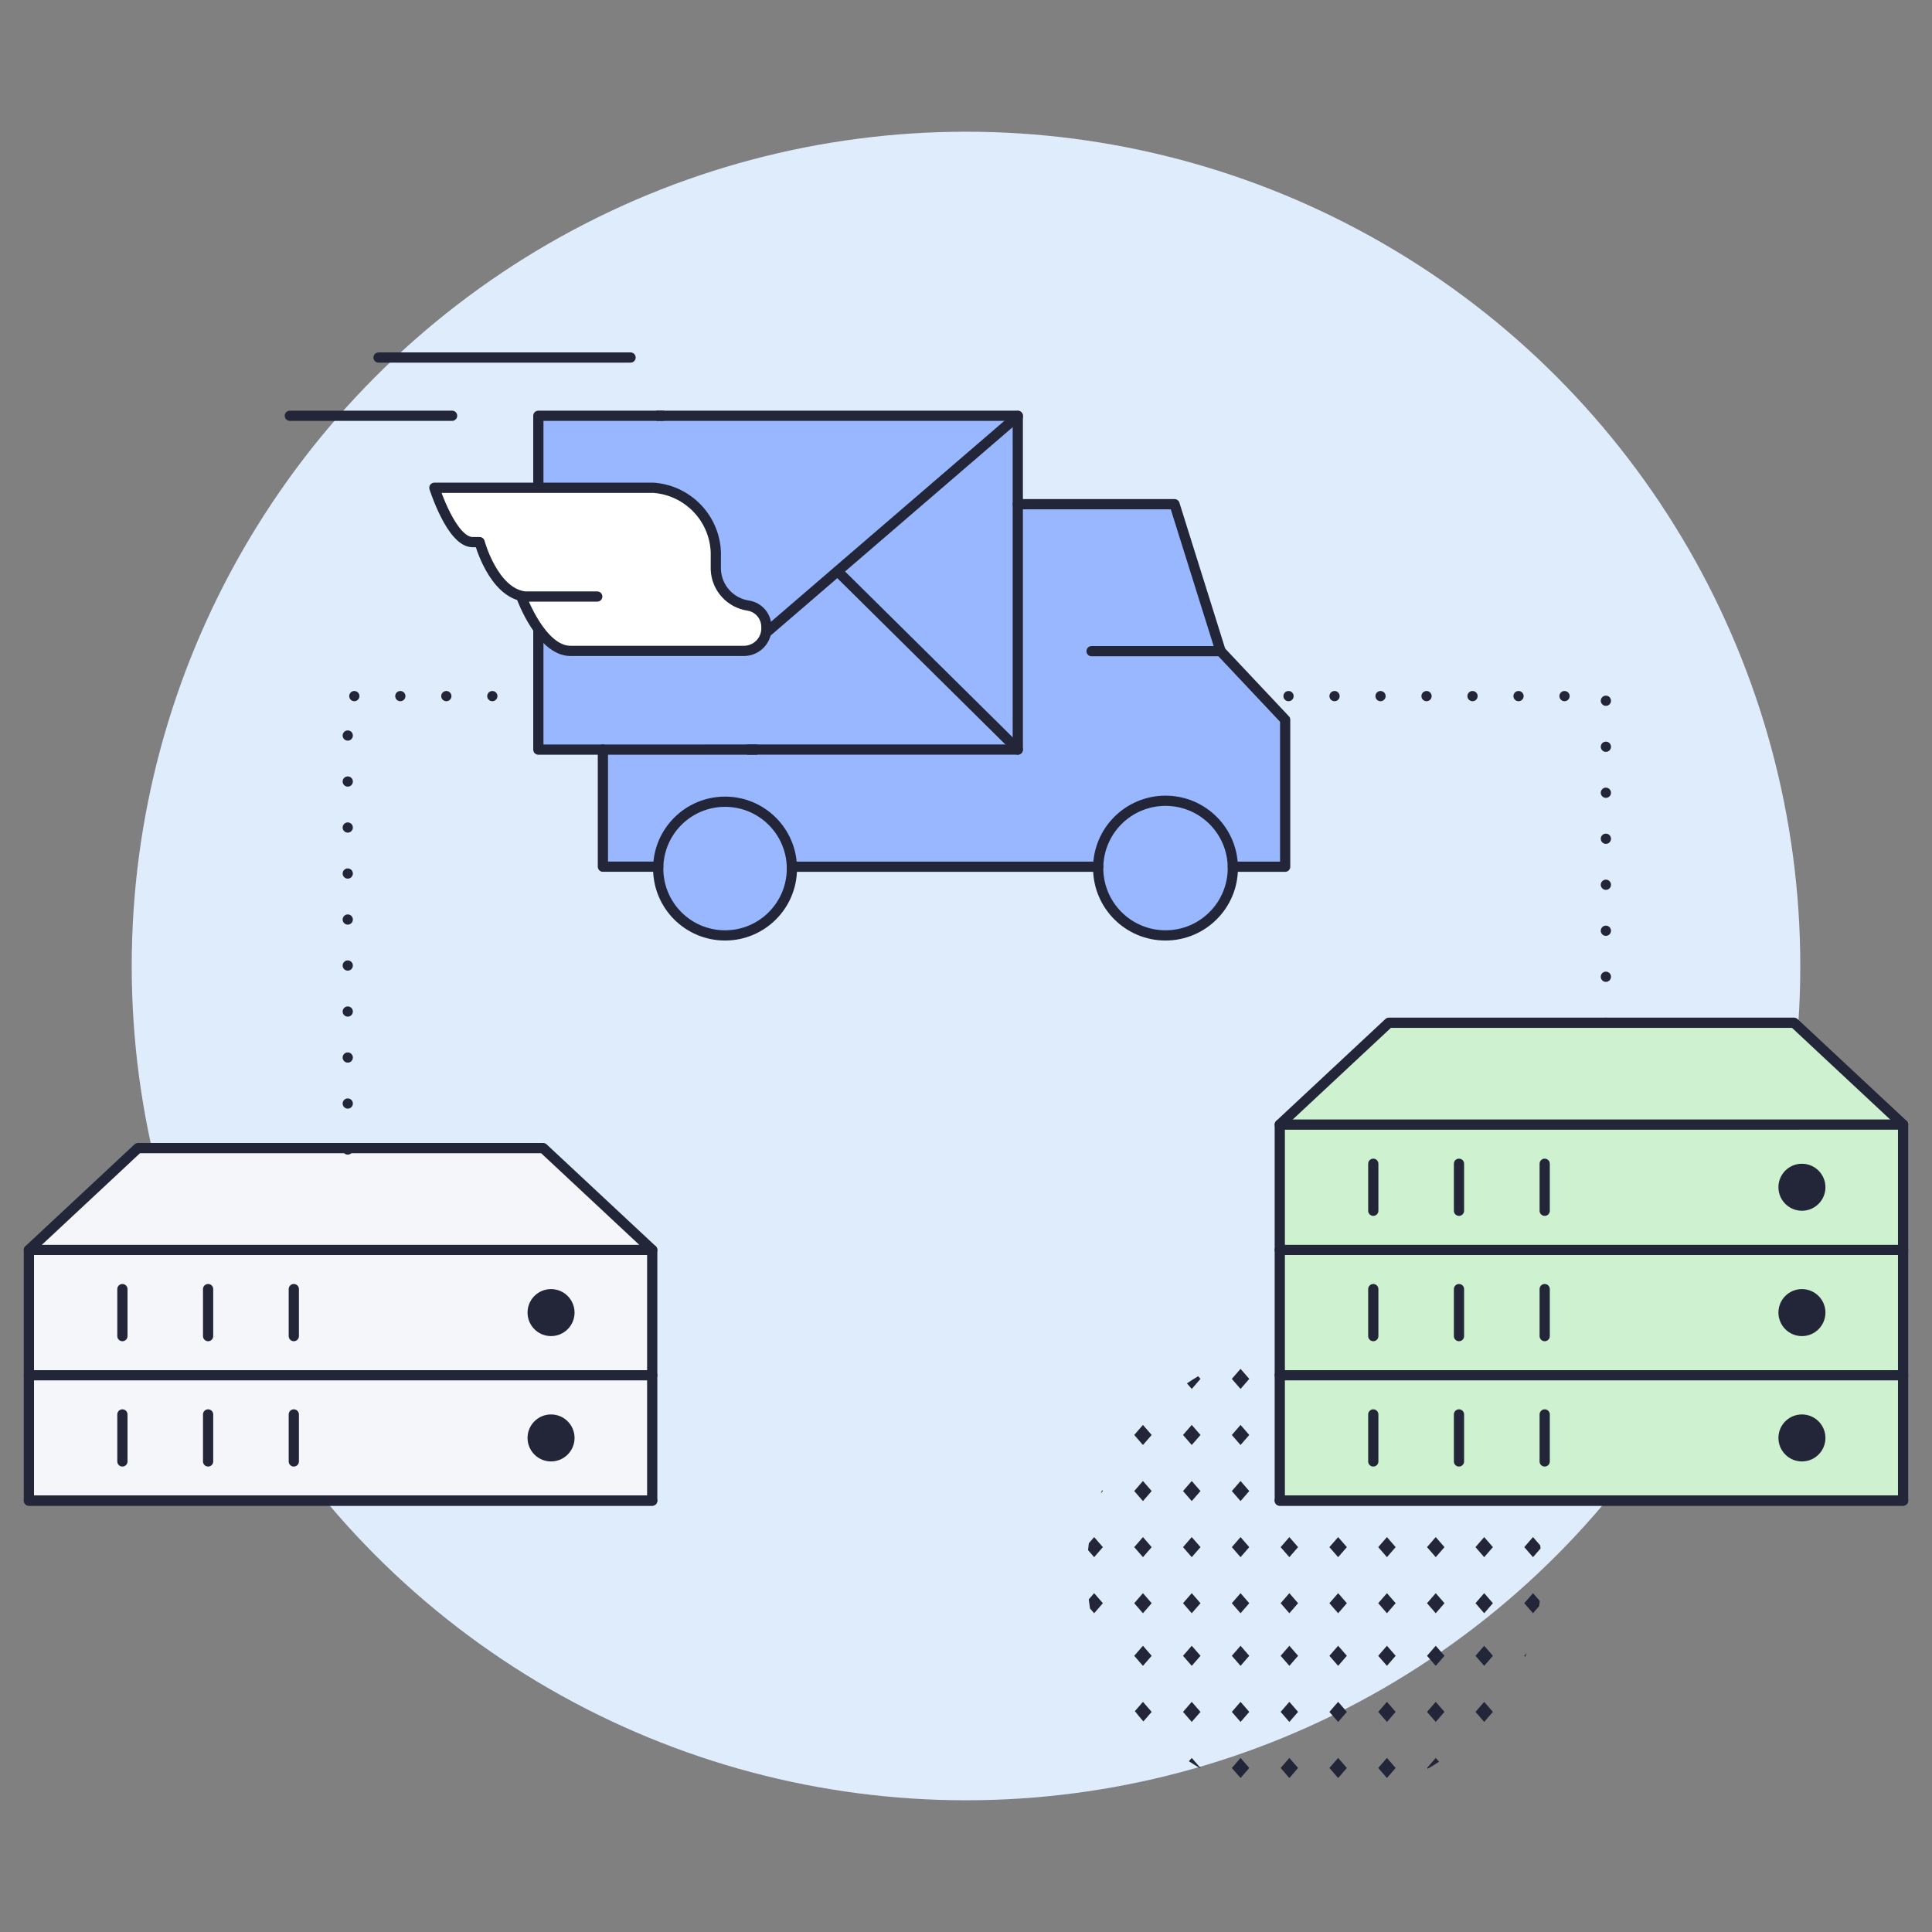 <?xml version="1.0" encoding="UTF-8"?><svg id="uuid-8fe79a34-aa4d-497e-9bfe-90cb9e938861" xmlns="http://www.w3.org/2000/svg" viewBox="0 0 378 378"><rect x="0" y="0" width="378" height="378" fill="#808080" stroke="none"/><circle cx="189" cy="189" r="163.23" fill="#dfecfc"/><g id="uuid-fd87c1cc-08ae-4ddb-aa92-bce012a1151f"><g><polygon points="290.385 311.707 288.68 313.67 290.385 315.635 292.091 313.67 290.385 311.707" fill="#232639"/><polygon points="290.385 300.735 288.68 302.699 290.385 304.663 292.091 302.699 290.385 300.735" fill="#232639"/><polygon points="290.385 289.763 288.68 291.727 290.385 293.691 292.091 291.727 290.385 289.763" fill="#232639"/><polygon points="290.385 278.79 288.68 280.754 290.385 282.718 292.091 280.754 290.385 278.79" fill="#232639"/><path d="M298.227,313.671l1.705,1.964,1.199-1.381c.051-.336,.086-.678,.129-1.017l-1.328-1.53-1.705,1.964Z" fill="#232639"/><path d="M301.336,302.351l-1.403-1.616-1.705,1.965,1.705,1.963,1.48-1.703c-.021-.204-.053-.405-.077-.608Z" fill="#232639"/><path d="M299.134,292.77c-.172-.491-.355-.977-.544-1.46l-.362,.417,.906,1.043Z" fill="#232639"/><path d="M214.073,315.635l1.705-1.964-1.705-1.964-1.057,1.218c.073,.596,.152,1.19,.248,1.778l.809,.932Z" fill="#232639"/><path d="M214.073,304.663l1.705-1.963-1.705-1.965-1.039,1.197c-.056,.451-.112,.901-.155,1.356l1.194,1.375Z" fill="#232639"/><path d="M215.629,291.556c-.081,.21-.17,.416-.247,.627l.396-.456-.149-.171Z" fill="#232639"/><polygon points="223.62 311.707 221.915 313.671 223.62 315.635 225.326 313.671 223.62 311.707" fill="#232639"/><polygon points="223.62 300.735 221.915 302.7 223.62 304.663 225.326 302.7 223.62 300.735" fill="#232639"/><polygon points="223.62 289.762 221.915 291.727 223.62 293.69 225.326 291.727 223.62 289.762" fill="#232639"/><polygon points="223.62 278.79 221.915 280.755 223.62 282.718 225.326 280.755 223.62 278.79" fill="#232639"/><polygon points="233.167 311.707 231.461 313.671 233.167 315.635 234.879 313.671 233.167 311.707" fill="#232639"/><polygon points="233.167 300.735 231.461 302.7 233.167 304.663 234.879 302.7 233.167 300.735" fill="#232639"/><polygon points="233.167 289.762 231.461 291.727 233.167 293.69 234.879 291.727 233.167 289.762" fill="#232639"/><polygon points="233.167 278.79 231.461 280.755 233.167 282.718 234.879 280.755 233.167 278.79" fill="#232639"/><path d="M234.877,269.783l-.451-.519c-.747,.445-1.483,.907-2.201,1.393l.947,1.091,1.705-1.965Z" fill="#232639"/><polygon points="242.715 311.707 241.01 313.671 242.715 315.635 244.421 313.671 242.715 311.707" fill="#232639"/><polygon points="242.715 300.735 241.01 302.7 242.715 304.663 244.421 302.7 242.715 300.735" fill="#232639"/><polygon points="242.715 289.762 241.01 291.727 242.715 293.69 244.421 291.727 242.715 289.762" fill="#232639"/><polygon points="242.715 278.79 241.01 280.755 242.715 282.718 244.421 280.755 242.715 278.79" fill="#232639"/><polygon points="242.715 267.818 241.01 269.783 242.715 271.747 244.421 269.783 242.715 267.818" fill="#232639"/><polygon points="252.266 311.707 250.561 313.671 252.266 315.635 253.972 313.671 252.266 311.707" fill="#232639"/><polygon points="252.266 300.735 250.561 302.7 252.266 304.663 253.972 302.7 252.266 300.735" fill="#232639"/><polygon points="252.266 289.762 250.561 291.727 252.266 293.69 253.972 291.727 252.266 289.762" fill="#232639"/><polygon points="252.266 278.79 250.561 280.755 252.266 282.718 253.972 280.755 252.266 278.79" fill="#232639"/><polygon points="252.266 267.818 250.561 269.783 252.266 271.747 253.972 269.783 252.266 267.818" fill="#232639"/><polygon points="261.811 311.707 260.099 313.671 261.811 315.635 263.516 313.671 261.811 311.707" fill="#232639"/><polygon points="261.811 300.735 260.099 302.7 261.811 304.663 263.516 302.7 261.811 300.735" fill="#232639"/><polygon points="261.811 289.762 260.099 291.727 261.811 293.69 263.516 291.727 261.811 289.762" fill="#232639"/><polygon points="261.811 278.79 260.099 280.755 261.811 282.718 263.516 280.755 261.811 278.79" fill="#232639"/><polygon points="261.811 267.818 260.106 269.783 261.811 271.747 263.516 269.783 261.811 267.818" fill="#232639"/><polygon points="271.359 311.707 269.653 313.67 271.359 315.635 273.064 313.67 271.359 311.707" fill="#232639"/><polygon points="271.359 300.735 269.653 302.699 271.359 304.663 273.064 302.699 271.359 300.735" fill="#232639"/><polygon points="271.359 289.763 269.653 291.727 271.359 293.691 273.064 291.727 271.359 289.763" fill="#232639"/><polygon points="271.359 278.79 269.653 280.754 271.359 282.718 273.064 280.754 271.359 278.79" fill="#232639"/><polygon points="271.359 267.818 269.653 269.782 271.359 271.747 273.064 269.782 271.359 267.818" fill="#232639"/><polygon points="280.905 311.707 279.2 313.67 280.905 315.635 282.617 313.67 280.905 311.707" fill="#232639"/><polygon points="280.905 300.735 279.2 302.699 280.905 304.663 282.617 302.699 280.905 300.735" fill="#232639"/><polygon points="280.905 289.763 279.2 291.727 280.905 293.691 282.617 291.727 280.905 289.763" fill="#232639"/><polygon points="279.2 280.754 280.905 282.718 282.617 280.754 280.905 278.79 279.2 280.754" fill="#232639"/><path d="M279.2,269.782l1.705,1.965,1.034-1.191c-.72-.484-1.46-.941-2.209-1.384l-.53,.61Z" fill="#232639"/><polygon points="292.091 334.934 290.385 332.97 288.68 334.934 290.385 336.898 292.091 334.934" fill="#232639"/><polygon points="288.68 323.961 290.385 325.925 292.091 323.961 290.385 321.997 288.68 323.961" fill="#232639"/><path d="M298.227,323.962l.175,.202c.099-.246,.197-.492,.292-.74l-.467,.538Z" fill="#232639"/><path d="M223.62,332.97l-1.579,1.819c.535,.687,1.089,1.358,1.662,2.013l1.622-1.867-1.705-1.965Z" fill="#232639"/><polygon points="221.915 323.962 223.62 325.925 225.326 323.962 223.62 321.997 221.915 323.962" fill="#232639"/><path d="M233.167,343.942l-.563,.648c.725,.481,1.468,.937,2.222,1.376l.052-.06-1.712-1.964Z" fill="#232639"/><polygon points="234.879 334.935 233.167 332.97 231.461 334.935 233.167 336.898 234.879 334.935" fill="#232639"/><polygon points="231.461 323.962 233.167 325.925 234.879 323.962 233.167 321.997 231.461 323.962" fill="#232639"/><polygon points="241.01 345.906 242.715 347.87 244.421 345.906 242.715 343.942 241.01 345.906" fill="#232639"/><polygon points="242.715 332.97 241.01 334.935 242.715 336.898 244.421 334.935 242.715 332.97" fill="#232639"/><polygon points="242.715 321.997 241.01 323.962 242.715 325.925 244.421 323.962 242.715 321.997" fill="#232639"/><polygon points="250.561 345.906 252.266 347.87 253.972 345.906 252.266 343.942 250.561 345.906" fill="#232639"/><polygon points="252.266 332.97 250.561 334.935 252.266 336.898 253.972 334.935 252.266 332.97" fill="#232639"/><polygon points="252.266 321.997 250.561 323.962 252.266 325.925 253.972 323.962 252.266 321.997" fill="#232639"/><polygon points="263.516 345.906 261.811 343.942 260.099 345.906 261.811 347.87 263.516 345.906" fill="#232639"/><polygon points="260.099 334.935 261.811 336.898 263.516 334.935 261.811 332.97 260.099 334.935" fill="#232639"/><polygon points="261.811 321.997 260.099 323.962 261.811 325.925 263.516 323.962 261.811 321.997" fill="#232639"/><polygon points="269.653 345.905 271.359 347.87 273.064 345.905 271.359 343.942 269.653 345.905" fill="#232639"/><polygon points="271.359 332.97 269.653 334.934 271.359 336.898 273.064 334.934 271.359 332.97" fill="#232639"/><polygon points="271.359 321.997 269.653 323.961 271.359 325.925 273.064 323.961 271.359 321.997" fill="#232639"/><path d="M279.2,345.905l.132,.152c.756-.435,1.499-.89,2.225-1.367l-.652-.747-1.705,1.963Z" fill="#232639"/><polygon points="279.2 334.934 280.905 336.898 282.617 334.934 280.905 332.97 279.2 334.934" fill="#232639"/><polygon points="280.905 321.997 279.2 323.961 280.905 325.925 282.617 323.961 280.905 321.997" fill="#232639"/></g></g><g><g><path id="uuid-26c916c1-ff81-490c-ab28-80785e5c278f" d="M5.655,244.551l21.343-19.924H106.266l21.342,19.924v49.05H5.655v-49.05" fill="#f5f6fa" stroke="#232639" stroke-linecap="round" stroke-linejoin="round" stroke-width="2"/><line id="uuid-e6c0a72f-8941-4842-8a54-da7d6eddfc7c" x1="5.654" y1="244.553" x2="127.606" y2="244.551" fill="none" stroke="#232639" stroke-linecap="round" stroke-linejoin="round" stroke-width="2"/><line id="uuid-85116b87-a3a9-4aa8-a5bd-b71822dfd517" x1="5.654" y1="269.078" x2="127.606" y2="269.077" fill="none" stroke="#232639" stroke-linecap="round" stroke-linejoin="round" stroke-width="2"/><path id="uuid-78c15134-b70e-4db2-a321-5cd2b3584f8d" d="M107.79,252.215c2.539-.014,4.609,2.034,4.623,4.573,.014,2.539-2.034,4.609-4.573,4.623-2.539,.014-4.609-2.034-4.623-4.573,0-.008,0-.016,0-.024-.007-2.532,2.04-4.591,4.572-4.599h0" fill="#232639"/><line id="uuid-13ab8ea7-f4f7-4424-853c-8dd06ba79fca" x1="23.948" y1="252.214" x2="23.948" y2="261.411" fill="none" stroke="#232639" stroke-linecap="round" stroke-linejoin="round" stroke-width="2"/><line id="uuid-b01cc2f2-7309-4027-9031-63082ed8e5c2" x1="40.716" y1="252.214" x2="40.716" y2="261.411" fill="none" stroke="#232639" stroke-linecap="round" stroke-linejoin="round" stroke-width="2"/><line id="uuid-60e7aa13-55b0-4f4b-9e30-3e6a2ddff635" x1="40.716" y1="276.739" x2="40.716" y2="285.935" fill="none" stroke="#232639" stroke-linecap="round" stroke-linejoin="round" stroke-width="2"/><line id="uuid-800e581d-0955-4f1b-80f5-89260faa1e0d" x1="57.484" y1="252.214" x2="57.484" y2="261.411" fill="none" stroke="#232639" stroke-linecap="round" stroke-linejoin="round" stroke-width="2"/><line id="uuid-478f18fb-a245-4852-900b-0b3e5368237c" x1="5.654" y1="293.601" x2="127.606" y2="293.599" fill="none" stroke="#232639" stroke-linecap="round" stroke-linejoin="round" stroke-width="2"/><path id="uuid-11f105f3-21f3-4450-bbde-0b144cfe95d4" d="M107.79,276.739c2.539-.014,4.609,2.034,4.623,4.573,.014,2.539-2.034,4.609-4.573,4.623-2.539,.014-4.609-2.034-4.623-4.573,0-.008,0-.016,0-.024-.007-2.532,2.04-4.591,4.572-4.599h0" fill="#232639"/><line id="uuid-8967372f-cf60-4d76-92f7-fce9b7345115" x1="23.948" y1="276.739" x2="23.948" y2="285.935" fill="none" stroke="#232639" stroke-linecap="round" stroke-linejoin="round" stroke-width="2"/><line id="uuid-711c475c-e4db-44bb-910b-427d50165054" x1="57.484" y1="276.739" x2="57.484" y2="285.935" fill="none" stroke="#232639" stroke-linecap="round" stroke-linejoin="round" stroke-width="2"/></g><g><path id="uuid-a664b6d6-c044-41a7-b861-42f8b3fd973e" d="M250.393,220.028l21.343-19.924h79.268l21.342,19.924v73.573h-121.953v-73.573" fill="#cef2cf" stroke="#232639" stroke-linecap="round" stroke-linejoin="round" stroke-width="2"/><line id="uuid-d1cffb77-6f55-4d48-adb1-0890e5afef4e" x1="250.392" y1="244.553" x2="372.344" y2="244.551" fill="none" stroke="#232639" stroke-linecap="round" stroke-linejoin="round" stroke-width="2"/><line id="uuid-a9050fc2-f99f-46c1-abc8-834e8b914026" x1="250.392" y1="269.078" x2="372.344" y2="269.077" fill="none" stroke="#232639" stroke-linecap="round" stroke-linejoin="round" stroke-width="2"/><line id="uuid-a4909752-6b75-4e21-9412-17b6dabb1a19" x1="250.392" y1="220.03" x2="372.344" y2="220.029" fill="none" stroke="#232639" stroke-linecap="round" stroke-linejoin="round" stroke-width="2"/><path id="uuid-56408fff-9cf8-4a56-89df-fab487890578" d="M352.528,227.691c2.539-.014,4.609,2.034,4.623,4.573,.014,2.539-2.034,4.609-4.573,4.623-2.539,.014-4.609-2.034-4.623-4.573,0-.008,0-.016,0-.024-.007-2.532,2.04-4.591,4.572-4.599h0" fill="#232639"/><path id="uuid-6d975d35-81cc-4b15-b654-58f9bd95b75e" d="M352.528,252.215c2.539-.014,4.609,2.034,4.623,4.573,.014,2.539-2.034,4.609-4.573,4.623-2.539,.014-4.609-2.034-4.623-4.573,0-.008,0-.016,0-.024-.007-2.532,2.04-4.591,4.572-4.599h0" fill="#232639"/><line id="uuid-1e8918da-2bbc-473c-804c-694c07dcb240" x1="268.686" y1="227.691" x2="268.686" y2="236.887" fill="none" stroke="#232639" stroke-linecap="round" stroke-linejoin="round" stroke-width="2"/><line id="uuid-da6eb0cb-9b23-40a2-a55d-e98a2aa83190" x1="285.454" y1="227.691" x2="285.454" y2="236.887" fill="none" stroke="#232639" stroke-linecap="round" stroke-linejoin="round" stroke-width="2"/><line id="uuid-74bfcd98-d8fd-4024-966a-b89d144efcb4" x1="302.222" y1="227.691" x2="302.222" y2="236.887" fill="none" stroke="#232639" stroke-linecap="round" stroke-linejoin="round" stroke-width="2"/><line id="uuid-960eda40-1687-419e-ab93-597ba5a05933" x1="268.686" y1="252.214" x2="268.686" y2="261.411" fill="none" stroke="#232639" stroke-linecap="round" stroke-linejoin="round" stroke-width="2"/><line id="uuid-9ebdc478-2f20-4fdd-aafb-41c72c45c253" x1="285.454" y1="252.214" x2="285.454" y2="261.411" fill="none" stroke="#232639" stroke-linecap="round" stroke-linejoin="round" stroke-width="2"/><line id="uuid-b801c5e2-9496-410c-817b-728bb63d994f" x1="285.454" y1="276.739" x2="285.454" y2="285.935" fill="none" stroke="#232639" stroke-linecap="round" stroke-linejoin="round" stroke-width="2"/><line id="uuid-7df7c716-be98-4e18-b07a-ecf58977ba4a" x1="302.222" y1="252.214" x2="302.222" y2="261.411" fill="none" stroke="#232639" stroke-linecap="round" stroke-linejoin="round" stroke-width="2"/><line id="uuid-94fee7da-787a-44db-b056-f179db370767" x1="250.392" y1="293.601" x2="372.344" y2="293.599" fill="none" stroke="#232639" stroke-linecap="round" stroke-linejoin="round" stroke-width="2"/><path id="uuid-2cf68606-8f7d-4bf5-a290-28c9a48ba169" d="M352.528,276.739c2.539-.014,4.609,2.034,4.623,4.573,.014,2.539-2.034,4.609-4.573,4.623-2.539,.014-4.609-2.034-4.623-4.573,0-.008,0-.016,0-.024-.007-2.532,2.04-4.591,4.572-4.599h0" fill="#232639"/><line id="uuid-0c3ff029-454a-480b-a4a3-2e543cf3a475" x1="268.686" y1="276.739" x2="268.686" y2="285.935" fill="none" stroke="#232639" stroke-linecap="round" stroke-linejoin="round" stroke-width="2"/><line id="uuid-b64aa3c5-0445-45b2-8266-c38a836bcd52" x1="302.222" y1="276.739" x2="302.222" y2="285.935" fill="none" stroke="#232639" stroke-linecap="round" stroke-linejoin="round" stroke-width="2"/></g></g><polyline points="68.039 224.907 68.039 136.194 109.223 136.194" fill="none" stroke="#232639" stroke-dasharray="0 9" stroke-linecap="round" stroke-linejoin="round" stroke-width="2"/><polyline points="314.195 200.104 314.195 136.194 236.596 136.194" fill="none" stroke="#232639" stroke-dasharray="0 9" stroke-linecap="round" stroke-linejoin="round" stroke-width="2"/><g><path d="M251.801,140.82l-12.628-13.418-9.019-28.751h-31.022v-17.305s-93.804,0-93.804,0l.356,14.085h22.144c6.695,.466,11.964,5.901,12.223,12.607v3.424c.16,3.572,2.84,6.524,6.379,7.028,2.007,.336,3.485,2.061,3.51,4.096,.192,2.431-1.623,4.557-4.053,4.749-.119,.01-.237,.014-.356,.014h-33.634c-1.828-.026-3.552-.652-4.863-2.178-.449-.523-1.706-2.166-1.706-2.166v23.661l12.628-.01v22.913h10.823c-.189,7.189,5.837,13.225,13.026,13.423,7.19-.251,12.819-6.275,12.584-13.465v.047h60.472s.051,1.252,.086,1.779c.463,6.972,7.256,11.636,14.244,11.636,7.147,0,12.014-6.115,12.014-13.415h10.595v-28.753Z" fill="#98b7ff"/><circle id="uuid-dd883786-0434-419a-82d3-43e749d51cf5" cx="228.035" cy="169.843" r="13.172" fill="none" stroke="#232639" stroke-linecap="round" stroke-linejoin="round" stroke-width="2"/><circle id="uuid-6481ee65-0942-40c7-a85d-4e658d9eaf50" cx="141.859" cy="169.937" r="13.078" fill="none" stroke="#232639" stroke-linecap="round" stroke-linejoin="round" stroke-width="2"/><path id="uuid-9dc73578-419f-404e-ae3d-6a982e6f1583" d="M241.207,169.573h10.238v-28.751l-12.628-13.418-9.019-28.756h-30.665" fill="none" stroke="#232639" stroke-linecap="round" stroke-linejoin="round" stroke-width="2"/><line id="uuid-216567f6-5280-45f2-915e-669dac0cc006" x1="213.566" y1="127.402" x2="238.82" y2="127.402" fill="none" stroke="#232639" stroke-linecap="round" stroke-linejoin="round" stroke-width="2"/><line id="uuid-293819c7-e900-439b-a44f-18d824fdb417" x1="154.937" y1="169.573" x2="214.862" y2="169.573" fill="none" stroke="#232639" stroke-linecap="round" stroke-linejoin="round" stroke-width="2"/><path id="uuid-896ddef2-971a-421f-abf6-8050aff11c16" d="M128.781,169.568h-10.823v-22.913" fill="none" stroke="#232639" stroke-linecap="round" stroke-linejoin="round" stroke-width="2"/><g id="uuid-ca4e14f2-8d8a-448a-b68f-f23b16b9d0a2"><g id="uuid-f7788a6d-5932-4ba8-8f95-76355e819ce6"><path id="uuid-4757577b-68a2-4e41-bf15-87dd8d7a810e" d="M105.329,94.996v-13.65h24.325" fill="none" stroke="#232639" stroke-linecap="round" stroke-linejoin="round" stroke-width="2"/><path id="uuid-d48c0ebd-d914-44ba-aa2f-2ddce0de369b" d="M147.888,146.66l-42.559,.005v-23.336" fill="none" stroke="#232639" stroke-linecap="round" stroke-linejoin="round" stroke-width="2"/><path id="uuid-f22ce89c-3672-480c-98e8-dfffddd6bfce" d="M128.687,81.346h70.446v65.309h-52.71" fill="none" stroke="#232639" stroke-linecap="round" stroke-linejoin="round" stroke-width="2"/><line id="uuid-f0783d5f-72ac-4dc5-a9ca-c0e0527e886e" x1="199.133" y1="81.398" x2="149.956" y2="123.732" fill="none" stroke="#232639" stroke-linecap="round" stroke-linejoin="round" stroke-width="2"/><line id="uuid-1bc236eb-fa71-4036-a30a-d674a5921817" x1="163.91" y1="111.804" x2="199.133" y2="146.655" fill="none" stroke="#232639" stroke-linecap="round" stroke-linejoin="round" stroke-width="2"/></g></g><path id="uuid-fa6a3110-b497-467e-9499-0ab29c1696c4" d="M116.854,116.712h-14.166c-6.199-.743-8.851-10.646-8.851-10.646h-1.363c-4.117,.016-7.488-10.635-7.488-10.635h42.844c6.695,.466,11.964,5.901,12.223,12.607v3.424c.16,3.572,2.84,6.524,6.379,7.028,2.007,.336,3.485,2.061,3.51,4.096,.192,2.431-1.623,4.557-4.054,4.749-.119,.009-.237,.014-.356,.014h-33.99c-5.673-.078-9.474-10.434-9.474-10.434" fill="#fff" stroke="#232639" stroke-linecap="round" stroke-linejoin="round" stroke-width="2"/></g><line x1="123.369" y1="69.951" x2="74.064" y2="69.951" fill="none" stroke="#232639" stroke-linecap="round" stroke-linejoin="round" stroke-width="2"/><line x1="88.455" y1="81.346" x2="56.705" y2="81.346" fill="none" stroke="#232639" stroke-linecap="round" stroke-linejoin="round" stroke-width="2"/></svg>